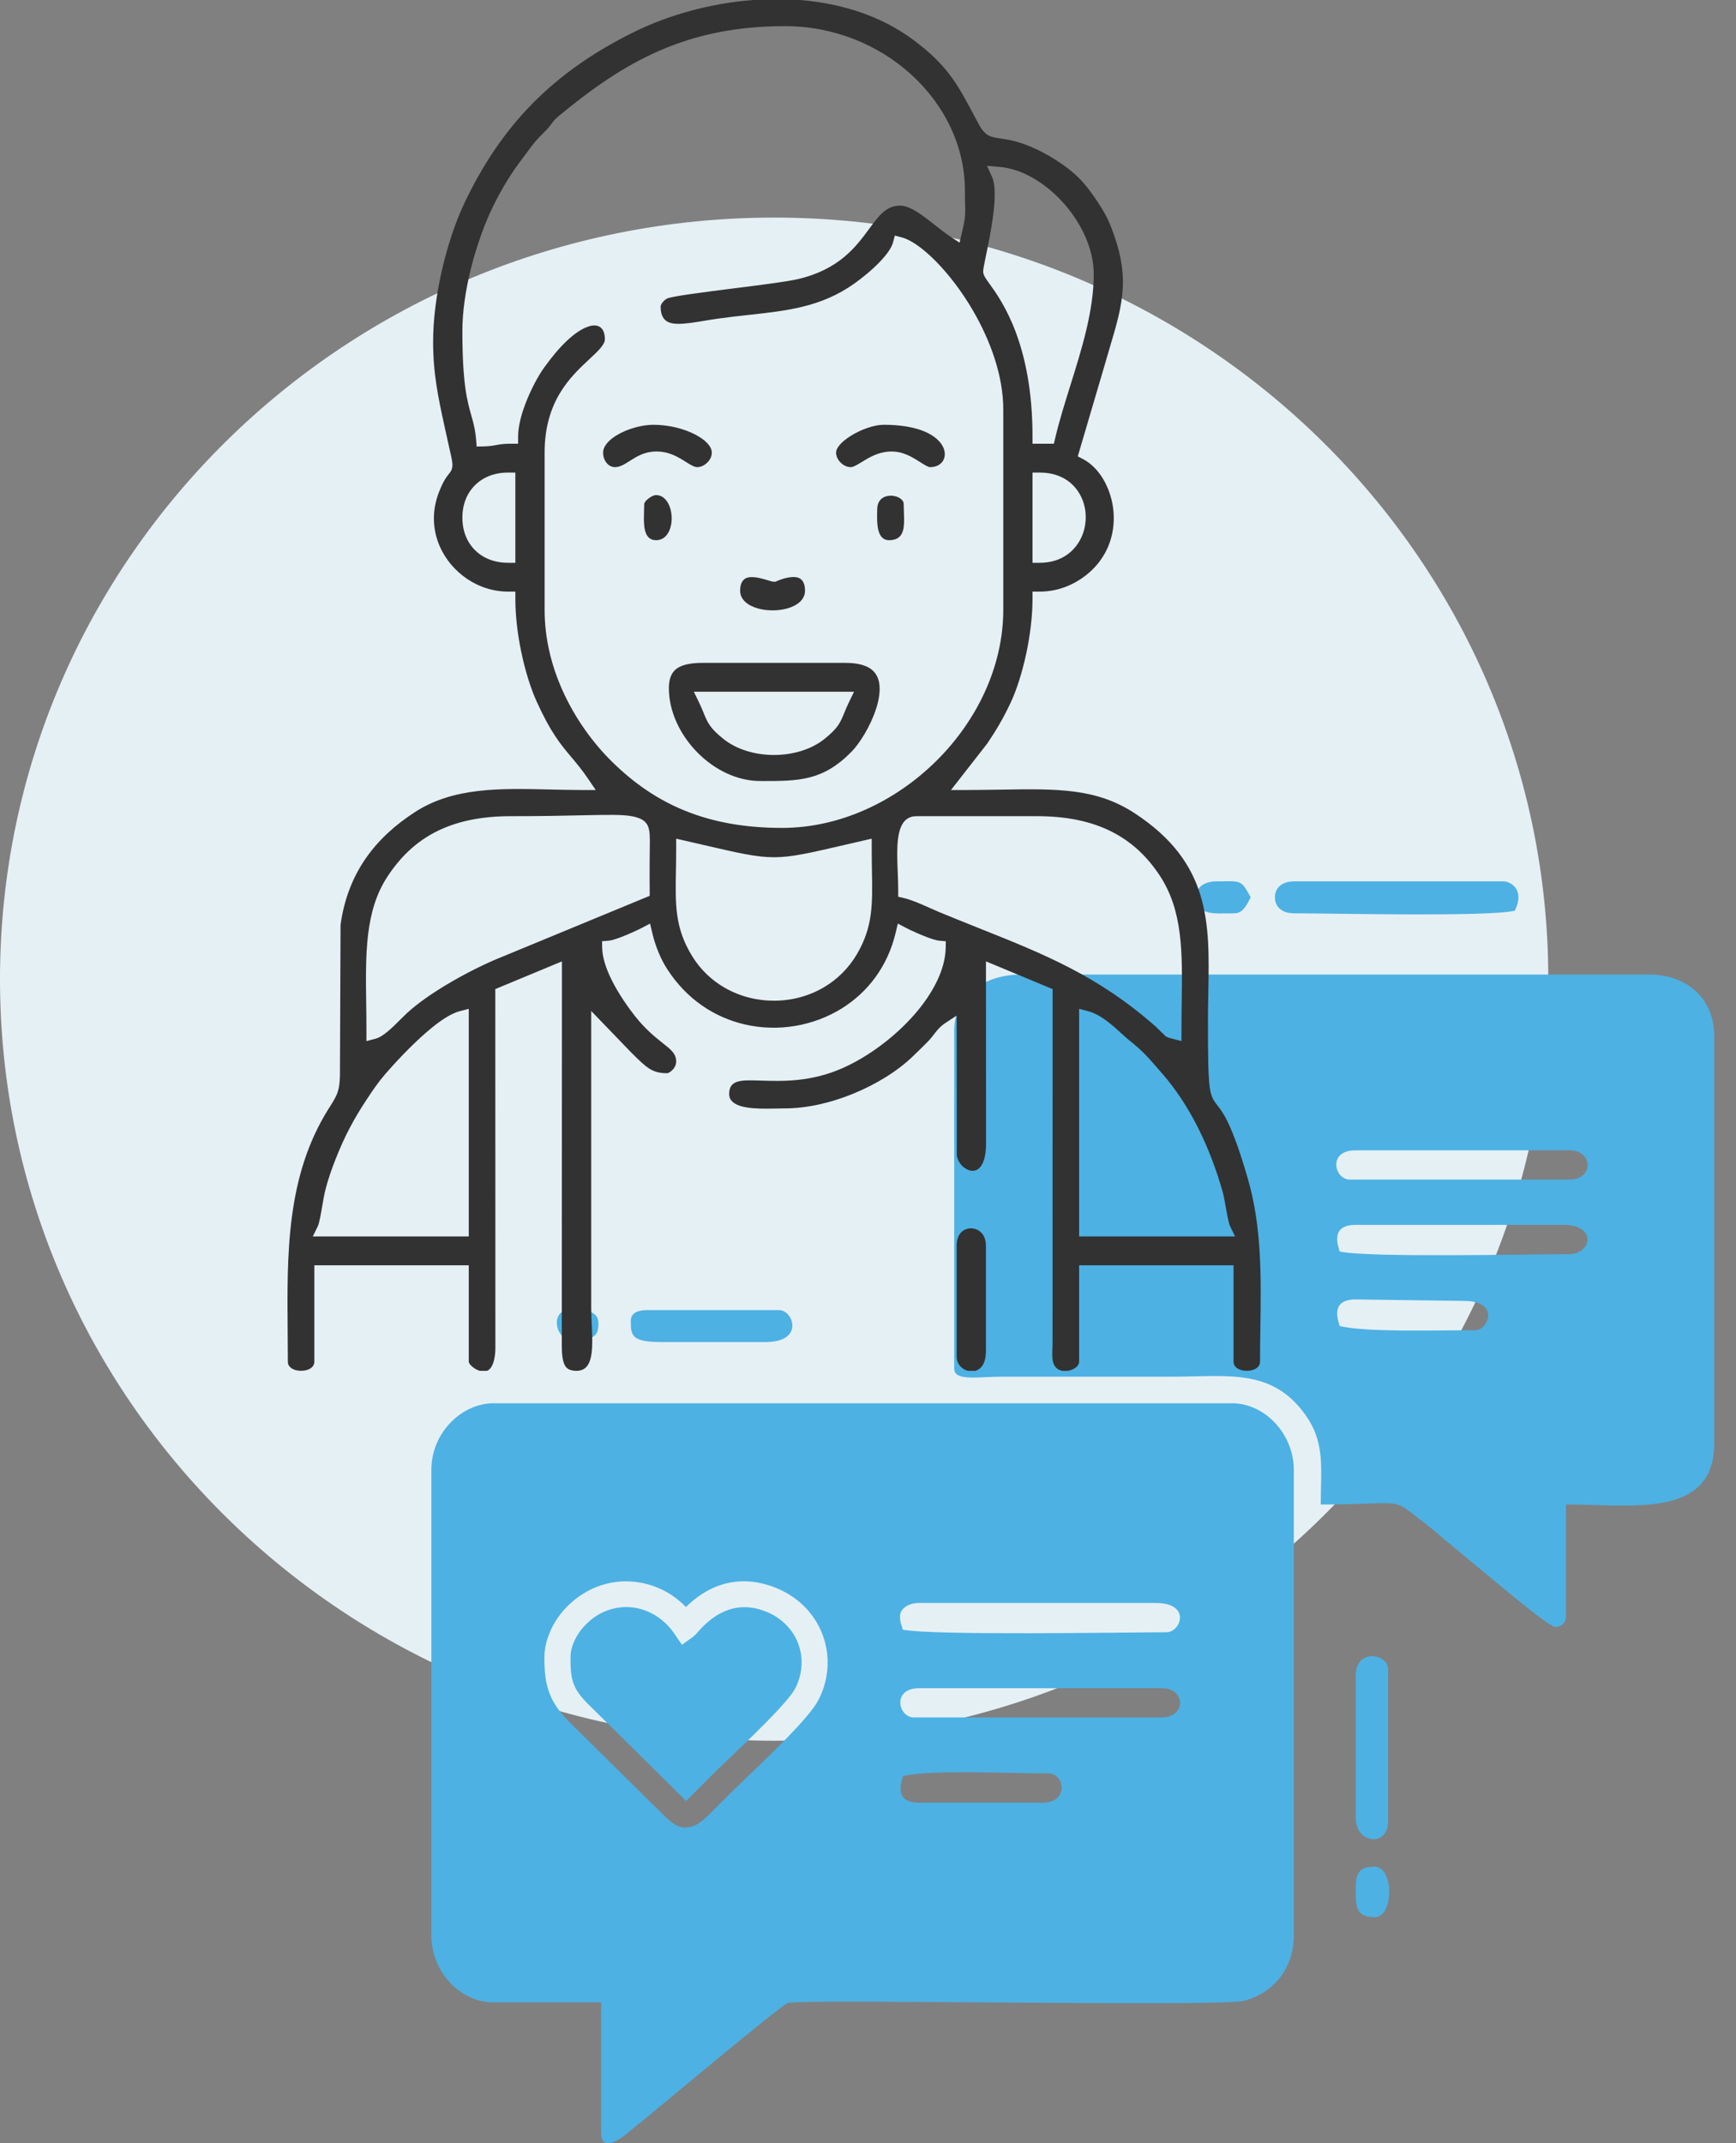 <?xml version="1.0" encoding="UTF-8"?> <svg xmlns="http://www.w3.org/2000/svg" width="81" height="100" viewBox="0 0 81 100" fill="none"><rect x="0" y="0" width="81" height="100" fill="#808080" stroke="none"/> <g clip-path="url(#clip0_55_1609)"> <path d="M36.121 81.218C56.07 81.218 72.242 65.31 72.242 45.685C72.242 26.061 56.07 10.152 36.121 10.152C16.172 10.152 0 26.061 0 45.685C0 65.31 16.172 81.218 36.121 81.218Z" fill="#E5F0F5"></path> <path fill-rule="evenodd" clip-rule="evenodd" d="M48.662 84.108H42.889C41.663 84.108 42.074 83.116 42.133 82.866C43.444 82.565 46.851 82.741 48.912 82.741C49.694 82.741 49.874 84.108 48.662 84.108ZM26.618 77.328C26.618 77.6 26.625 77.834 26.647 78.037C26.67 78.236 26.708 78.41 26.767 78.566C26.826 78.724 26.911 78.876 27.029 79.039C27.142 79.191 27.282 79.351 27.46 79.529H27.462L31.51 83.528L31.537 83.555C31.56 83.571 31.576 83.596 31.598 83.616L31.607 83.624L31.601 83.629C31.612 83.642 31.621 83.656 31.628 83.667C31.632 83.66 31.639 83.658 31.646 83.664C31.799 83.817 31.912 83.93 31.986 84.004C32.016 84.03 31.874 84.088 31.939 84.07C31.966 84.062 32.032 84.006 32.14 83.903C32.269 83.785 32.436 83.613 32.655 83.391L32.668 83.377C32.862 83.178 33.088 82.951 33.267 82.775V82.772C33.389 82.654 33.641 82.411 33.935 82.13L33.96 82.106C35.064 81.049 36.78 79.406 37.102 78.78C37.136 78.715 37.168 78.646 37.2 78.57C37.229 78.497 37.256 78.423 37.281 78.349C37.373 78.057 37.412 77.758 37.401 77.466C37.389 77.169 37.324 76.877 37.211 76.605C37.096 76.331 36.931 76.075 36.716 75.849C36.511 75.631 36.263 75.443 35.971 75.296C35.901 75.263 35.825 75.227 35.741 75.193C35.66 75.162 35.576 75.131 35.49 75.104C34.709 74.863 34.066 75.026 33.576 75.294C33.075 75.568 32.727 75.959 32.553 76.153C32.51 76.201 32.472 76.242 32.443 76.275C32.402 76.313 32.368 76.347 32.33 76.375L31.82 76.743L31.465 76.224C31.381 76.099 31.289 75.983 31.192 75.876C31.095 75.771 30.986 75.671 30.873 75.579C30.65 75.399 30.408 75.258 30.155 75.16C29.9 75.059 29.632 74.999 29.361 74.984C29.088 74.97 28.812 74.997 28.546 75.071C28.286 75.142 28.031 75.256 27.794 75.414C27.679 75.49 27.566 75.577 27.458 75.675C27.352 75.771 27.248 75.88 27.148 75.999C27.069 76.097 26.992 76.204 26.925 76.32C26.859 76.433 26.798 76.552 26.751 76.674C26.708 76.784 26.674 76.897 26.649 77.011C26.629 77.114 26.618 77.221 26.618 77.328ZM25.631 78.985C25.539 78.737 25.48 78.486 25.446 78.213C25.412 77.946 25.401 77.656 25.401 77.328C25.401 77.147 25.421 76.969 25.457 76.79C25.496 76.603 25.552 76.418 25.62 76.242C25.692 76.057 25.78 75.878 25.877 75.715C25.979 75.539 26.092 75.379 26.209 75.238C26.342 75.077 26.485 74.928 26.636 74.792C26.789 74.653 26.95 74.529 27.119 74.417C27.469 74.185 27.841 74.018 28.225 73.913C28.62 73.806 29.027 73.763 29.426 73.788C29.828 73.811 30.223 73.895 30.598 74.043C30.971 74.185 31.323 74.388 31.643 74.649C31.727 74.716 31.81 74.79 31.894 74.868C31.93 74.903 31.968 74.941 32.005 74.979C32.316 74.674 32.763 74.305 33.343 74.058C34.009 73.775 34.849 73.65 35.852 73.96C35.965 73.993 36.078 74.033 36.193 74.08C36.306 74.127 36.416 74.176 36.522 74.23C36.947 74.444 37.31 74.718 37.608 75.035C37.92 75.367 38.164 75.744 38.333 76.15C38.5 76.552 38.595 76.98 38.613 77.415C38.631 77.845 38.575 78.28 38.441 78.707C38.407 78.809 38.369 78.912 38.326 79.019C38.283 79.119 38.236 79.222 38.182 79.326C37.764 80.132 35.965 81.856 34.806 82.964L34.456 83.301C34.344 83.41 34.235 83.515 34.127 83.622C33.982 83.765 33.867 83.879 33.772 83.977C33.689 84.059 33.605 84.146 33.522 84.229C32.957 84.802 32.655 85.112 32.278 85.219C31.973 85.308 31.74 85.273 31.501 85.132C31.291 85.012 31.088 84.811 30.812 84.539L30.77 84.494L30.776 84.49C30.738 84.461 30.697 84.423 30.65 84.378L26.537 80.315L26.539 80.312C26.329 80.1 26.16 79.9 26.017 79.703C25.85 79.467 25.724 79.233 25.631 78.985ZM30.81 84.302C30.799 84.318 30.797 84.322 30.812 84.305L30.81 84.302ZM27.923 61.746C27.923 61.001 26.923 61.126 26.541 61.126C25.539 61.126 25.913 63.069 27.415 62.495C27.771 62.359 27.923 62.234 27.923 61.746ZM63.26 87.96C63.26 88.846 63.179 89.45 64.141 89.45C65.046 89.45 65.046 87.091 64.141 87.091C63.662 87.091 63.26 87.209 63.26 87.96ZM55.841 41.743C55.841 42.752 56.55 42.613 57.6 42.613C58.018 42.613 58.205 42.149 58.356 41.868C57.887 40.996 57.907 41.123 56.719 41.123C56.297 41.123 55.841 41.342 55.841 41.743ZM29.433 61.621C29.433 62.275 29.44 62.616 30.815 62.616H35.721C37.547 62.616 37.019 61.126 36.348 61.126H30.187C29.801 61.126 29.433 61.24 29.433 61.621ZM63.26 78.144V84.853C63.26 86.011 64.768 86.201 64.768 84.978V77.897C64.768 77.132 63.26 76.92 63.26 78.144ZM59.487 41.868C59.487 42.343 59.86 42.613 60.368 42.613C62.244 42.613 69.385 42.787 70.679 42.491C71.189 41.438 70.403 41.123 70.175 41.123H60.368C59.86 41.123 59.487 41.393 59.487 41.868ZM68.825 62.065C66.899 62.065 63.791 62.165 62.506 61.871C62.445 61.621 62.034 60.628 63.26 60.628L68.322 60.698C69.997 60.698 69.45 62.065 68.825 62.065ZM73.194 58.517C71.293 58.517 63.786 58.686 62.506 58.391C62.445 58.142 62.034 57.149 63.26 57.149H72.943C74.539 57.149 74.273 58.517 73.194 58.517ZM73.223 55.037H62.98C62.258 55.037 61.939 53.672 63.23 53.672H73.223C74.363 53.672 74.363 55.037 73.223 55.037ZM44.523 48.08V63.858C44.523 64.458 45.63 64.231 46.785 64.231H54.708C57.25 64.231 59.318 63.829 60.874 65.966C61.847 67.302 61.625 68.464 61.625 70.195C65.498 70.195 64.888 69.833 66.222 70.869C66.554 71.125 66.825 71.328 67.125 71.593C67.45 71.879 67.68 72.051 68.01 72.334C68.302 72.584 68.608 72.836 68.899 73.068C69.371 73.445 72.234 75.909 72.566 75.909C72.86 75.909 73.067 75.702 73.067 75.412V70.195C76.129 70.195 79.985 70.877 79.985 67.336V48.328C79.985 46.605 78.714 45.47 76.966 45.47H47.666C45.84 45.47 44.523 46.517 44.523 48.08ZM54.204 80.132H42.636C41.914 80.132 41.595 78.767 42.889 78.767H54.204C55.347 78.767 55.347 80.132 54.204 80.132ZM41.995 75.412C41.995 75.011 42.453 74.79 42.875 74.79H53.922C55.602 74.79 55.099 76.157 54.426 76.157C52.757 76.157 43.365 76.32 42.121 76.032C42.056 75.753 41.995 75.747 41.995 75.412ZM20.127 68.578V90.32C20.127 91.946 21.432 93.425 23.019 93.425H28.049V99.514C28.049 100.681 29.442 99.387 29.505 99.336C30.368 98.66 36.43 93.548 36.757 93.456C37.516 93.247 56.853 93.646 58.031 93.353C59.35 93.026 60.368 91.891 60.368 90.32V68.578C60.368 66.952 59.063 65.473 57.476 65.473H23.019C21.574 65.473 20.127 66.818 20.127 68.578Z" fill="#4DB1E3"></path> <path fill-rule="evenodd" clip-rule="evenodd" d="M50.779 47.182C51.359 47.335 51.917 47.843 52.342 48.232C52.466 48.345 52.576 48.447 52.676 48.526C53.309 49.026 53.593 49.357 54.058 49.896C54.094 49.937 53.953 49.773 54.238 50.102C54.88 50.842 55.418 51.671 55.865 52.55C56.362 53.525 56.75 54.562 57.047 55.604C57.098 55.782 57.144 56.039 57.191 56.308C57.257 56.677 57.328 57.073 57.393 57.208L57.627 57.69H50.35V47.069L50.779 47.182ZM30.058 23.521C30.058 23.581 30.054 23.7 30.05 23.825C30.046 23.925 30.043 24.032 30.043 24.191C30.043 24.678 30.11 25.204 30.611 25.204C30.956 25.204 31.173 24.96 31.272 24.645C31.319 24.499 31.341 24.339 31.34 24.179C31.34 24.017 31.316 23.855 31.269 23.706C31.163 23.368 30.94 23.1 30.611 23.1C30.504 23.1 30.355 23.176 30.229 23.282C30.13 23.365 30.058 23.456 30.058 23.521ZM40.929 23.775C40.929 23.822 40.928 23.832 40.926 23.932C40.919 24.403 40.906 25.204 41.484 25.204C42.098 25.204 42.184 24.757 42.184 24.273C42.184 24.12 42.18 24.007 42.175 23.896C42.17 23.754 42.166 23.613 42.166 23.521C42.166 23.36 42.023 23.237 41.841 23.174C41.751 23.144 41.656 23.128 41.561 23.128C41.467 23.13 41.374 23.145 41.289 23.177C41.087 23.254 40.929 23.443 40.929 23.775ZM34.534 27.562C34.534 27.984 34.906 28.264 35.38 28.393C35.587 28.451 35.816 28.478 36.048 28.478C36.279 28.478 36.508 28.451 36.715 28.393C37.19 28.264 37.561 27.984 37.561 27.562C37.561 27.053 37.303 26.922 37.039 26.922C36.657 26.922 36.259 27.106 36.254 27.109L36.189 27.141H36.111C36.038 27.141 35.959 27.116 35.847 27.081H35.846C35.662 27.024 35.347 26.926 35.067 26.926C34.791 26.926 34.534 27.055 34.534 27.562ZM28.14 21.123C28.14 21.314 28.207 21.49 28.319 21.617C28.416 21.727 28.549 21.796 28.693 21.796C28.927 21.796 29.146 21.657 29.376 21.511C29.714 21.297 30.068 21.072 30.606 21.065C31.214 21.058 31.634 21.32 32.001 21.55C32.208 21.681 32.393 21.796 32.53 21.796C32.699 21.796 32.869 21.713 32.999 21.584C33.128 21.458 33.212 21.291 33.212 21.123C33.212 20.825 32.913 20.527 32.466 20.289C31.927 20 31.197 19.819 30.485 19.819C29.959 19.819 29.276 20.002 28.768 20.312C28.402 20.535 28.14 20.818 28.14 21.123ZM39.011 21.123C39.011 21.291 39.095 21.458 39.225 21.584C39.354 21.713 39.523 21.796 39.692 21.796C39.815 21.796 39.999 21.685 40.206 21.558C40.552 21.346 40.949 21.102 41.488 21.069C42.099 21.031 42.548 21.317 42.932 21.561C43.13 21.686 43.303 21.796 43.402 21.796C43.707 21.796 43.93 21.654 44.026 21.451C44.073 21.352 44.092 21.238 44.08 21.118C44.067 20.99 44.016 20.853 43.924 20.719C43.593 20.24 42.766 19.819 41.227 19.819C40.788 19.819 40.163 20.037 39.671 20.352C39.293 20.594 39.011 20.878 39.011 21.123ZM44.637 58.111V63.286C44.637 63.464 44.695 63.611 44.785 63.722C44.882 63.84 45.014 63.92 45.157 63.959H45.513C45.642 63.92 45.761 63.837 45.849 63.699C45.943 63.547 46.002 63.328 46.002 63.033V58.111C46.002 57.725 45.819 57.477 45.586 57.372C45.496 57.331 45.4 57.312 45.305 57.31C45.21 57.31 45.116 57.329 45.03 57.368C44.809 57.468 44.637 57.711 44.637 58.111ZM32.914 32.274H39.849L39.615 32.756C39.524 32.943 39.454 33.114 39.393 33.261C39.2 33.73 39.101 33.969 38.467 34.479C37.847 34.977 36.977 35.225 36.111 35.225C35.246 35.225 34.375 34.975 33.757 34.479C33.121 33.969 33.023 33.73 32.829 33.26C32.77 33.114 32.699 32.943 32.608 32.756L32.373 32.274H32.914ZM31.209 32.105C31.209 33.2 31.734 34.29 32.538 35.106C33.329 35.909 34.386 36.44 35.472 36.44H35.559V36.441C37.267 36.441 38.392 36.442 39.74 35.064C40.105 34.691 40.621 33.88 40.884 33.05C41.017 32.632 41.081 32.217 41.022 31.867C40.971 31.56 40.816 31.3 40.513 31.137C40.264 31.004 39.914 30.928 39.437 30.928H32.787C32.27 30.928 31.855 30.999 31.587 31.187C31.346 31.355 31.209 31.647 31.209 32.105ZM37.315 0H35.15C34.155 0.075 33.174 0.248 32.243 0.499C31.273 0.761 30.355 1.108 29.529 1.52C27.666 2.447 26.134 3.524 24.852 4.824C23.57 6.125 22.534 7.653 21.666 9.481C21.265 10.325 20.88 11.457 20.605 12.675C20.363 13.745 20.209 14.882 20.209 15.947C20.209 17.452 20.452 18.565 20.734 19.861L20.809 20.201C20.886 20.553 20.936 20.776 20.976 20.953C21.082 21.415 21.125 21.605 21.106 21.768C21.084 21.94 21.027 22.011 20.929 22.132C20.843 22.238 20.698 22.416 20.492 22.936C20.322 23.36 20.245 23.782 20.245 24.19C20.245 24.906 20.485 25.576 20.884 26.129C21.286 26.685 21.848 27.124 22.492 27.374C22.873 27.521 23.282 27.603 23.706 27.603H24.046V27.941C24.046 28.744 24.152 29.603 24.319 30.405C24.503 31.296 24.763 32.118 25.038 32.727C25.703 34.191 26.159 34.731 26.641 35.304C26.89 35.601 27.149 35.906 27.441 36.338L27.797 36.86H27.159C26.694 36.86 26.158 36.848 25.627 36.835C23.325 36.781 21.152 36.729 19.362 37.889C18.459 38.474 17.674 39.175 17.074 40.037C16.478 40.894 16.062 41.914 15.89 43.145L15.863 49.781C15.873 50.869 15.784 51.012 15.375 51.664L15.322 51.746C13.359 54.885 13.39 58.478 13.422 62.14C13.427 62.683 13.431 63.229 13.431 63.539C13.431 63.728 13.576 63.855 13.761 63.915C13.849 63.943 13.947 63.957 14.049 63.957C14.151 63.957 14.249 63.943 14.337 63.915C14.523 63.855 14.667 63.728 14.667 63.539V59.036H21.872V63.539C21.872 63.587 21.927 63.664 22.013 63.745C22.114 63.838 22.245 63.918 22.385 63.959H22.729C22.824 63.919 22.911 63.83 22.979 63.677C23.066 63.478 23.119 63.192 23.114 62.789C23.114 57.241 23.112 51.694 23.11 46.148L26.22 44.855L26.213 62.786C26.214 63.176 26.245 63.502 26.36 63.711C26.446 63.868 26.61 63.959 26.903 63.959C27.523 63.959 27.633 63.33 27.633 62.577H27.634C27.634 62.336 27.622 62.069 27.61 61.803C27.598 61.524 27.585 61.247 27.585 61.014V47.17L29.478 49.134V49.132C29.818 49.471 30.07 49.72 30.314 49.869C30.537 50.007 30.777 50.073 31.124 50.073C31.187 50.073 31.305 50.005 31.409 49.886C31.489 49.793 31.55 49.67 31.55 49.526C31.55 49.163 31.306 48.971 30.929 48.673C30.573 48.391 30.123 48.034 29.629 47.409C29.321 47.02 28.854 46.367 28.521 45.685C28.282 45.198 28.109 44.688 28.097 44.231L28.09 43.916L28.409 43.889C28.532 43.878 28.748 43.81 28.983 43.721C29.355 43.579 29.762 43.389 29.942 43.296L30.332 43.092L30.432 43.517C30.507 43.835 30.603 44.137 30.722 44.424C30.836 44.704 30.971 44.966 31.127 45.209C32.04 46.633 33.356 47.477 34.757 47.799C35.53 47.977 36.33 47.997 37.102 47.867C37.874 47.737 38.62 47.46 39.286 47.045C40.479 46.298 41.416 45.104 41.791 43.517L41.892 43.092L42.281 43.296C42.461 43.389 42.867 43.579 43.241 43.721C43.474 43.81 43.691 43.878 43.813 43.889L44.132 43.916L44.125 44.231C44.102 45.252 43.526 46.343 42.685 47.313C41.763 48.376 40.51 49.305 39.32 49.833C37.833 50.492 36.499 50.449 35.491 50.417C34.59 50.388 34.022 50.369 34.022 51.041C34.022 51.651 34.941 51.727 35.753 51.727C35.981 51.727 36.113 51.724 36.235 51.721C36.405 51.718 36.564 51.714 36.624 51.714C37.661 51.714 38.781 51.451 39.812 51.028C40.919 50.576 41.92 49.944 42.62 49.259L42.818 49.067C42.996 48.894 43.155 48.739 43.319 48.571C43.405 48.482 43.487 48.377 43.566 48.275C43.718 48.079 43.859 47.896 44.108 47.732L44.636 47.384L44.644 53.91C44.691 54.209 44.891 54.452 45.129 54.564C45.22 54.608 45.318 54.63 45.41 54.626C45.493 54.62 45.573 54.594 45.647 54.538C45.858 54.377 46.014 53.999 46.009 53.321C46.009 50.499 46.005 47.676 46.004 44.855L49.114 46.148C49.114 51.651 49.111 57.156 49.111 62.659C49.111 62.744 49.108 62.818 49.105 62.894C49.095 63.153 49.084 63.434 49.153 63.611C49.194 63.72 49.255 63.799 49.324 63.853C49.396 63.909 49.482 63.944 49.575 63.959H49.813C49.972 63.937 50.118 63.873 50.223 63.781C50.301 63.711 50.35 63.628 50.35 63.539V59.036H57.555V63.539C57.555 63.728 57.7 63.855 57.885 63.915C57.973 63.943 58.072 63.957 58.173 63.957C58.275 63.957 58.374 63.943 58.462 63.915C58.648 63.855 58.792 63.728 58.792 63.539C58.792 63.084 58.8 62.498 58.808 61.914C58.842 59.546 58.876 57.251 58.222 54.991C57.489 52.458 57.067 51.913 56.815 51.59C56.417 51.077 56.362 51.006 56.362 47.633C56.362 47.247 56.37 46.767 56.379 46.294C56.44 43.062 56.492 40.263 52.936 37.939C51.149 36.771 49.32 36.8 46.728 36.842C46.167 36.85 45.573 36.86 45.064 36.86H44.372L46.064 34.691C46.275 34.379 46.454 34.097 46.628 33.797C46.804 33.493 46.969 33.179 47.146 32.807C47.431 32.205 47.696 31.372 47.888 30.474C48.065 29.638 48.176 28.747 48.176 27.941V27.603H48.518C48.998 27.603 49.435 27.5 49.821 27.34C50.286 27.145 50.678 26.864 50.972 26.574C51.224 26.327 51.423 26.057 51.575 25.773C51.947 25.08 52.035 24.307 51.921 23.595C51.805 22.886 51.488 22.241 51.044 21.8C50.888 21.644 50.717 21.516 50.533 21.42L50.288 21.292L51.488 17.218C51.58 16.895 51.676 16.57 51.767 16.264C52.41 14.104 52.777 12.868 51.767 10.408C51.652 10.125 51.436 9.75 51.193 9.386C50.933 8.995 50.644 8.617 50.416 8.379C50.182 8.134 49.87 7.879 49.534 7.645C49.162 7.387 48.766 7.156 48.416 6.99C47.572 6.59 47.072 6.519 46.734 6.47C46.214 6.396 45.971 6.363 45.65 5.764L45.414 5.322C44.668 3.921 44.207 3.053 42.633 1.875C41.896 1.324 41.08 0.903 40.215 0.598C39.289 0.272 38.309 0.078 37.315 0ZM21.872 47.506V57.69H14.595L14.83 57.208C14.9 57.064 14.981 56.592 15.05 56.189C15.089 55.958 15.126 55.748 15.161 55.604C15.232 55.313 15.31 55.051 15.394 54.8C15.478 54.549 15.572 54.299 15.677 54.036C15.883 53.514 16.093 53.054 16.325 52.614C16.555 52.175 16.807 51.756 17.101 51.311C17.241 51.097 17.381 50.89 17.522 50.693C17.668 50.489 17.82 50.293 17.985 50.102C18.4 49.624 19.18 48.774 19.95 48.116C20.48 47.663 21.012 47.294 21.443 47.182L21.872 47.069V47.506ZM31.968 39.226L32.736 39.403C34.443 39.799 35.292 39.997 36.115 39.997C36.934 39.997 37.773 39.801 39.445 39.413L40.673 39.13V39.553C40.673 40.006 40.679 40.316 40.683 40.607C40.713 42.202 40.731 43.239 39.985 44.516C39.592 45.184 39.06 45.698 38.453 46.058C37.75 46.475 36.945 46.686 36.141 46.69C35.336 46.695 34.532 46.496 33.829 46.094C33.219 45.747 32.684 45.248 32.288 44.599C31.489 43.286 31.509 42.242 31.539 40.612C31.545 40.321 31.55 40.006 31.55 39.553V39.13L31.968 39.226ZM42.763 38.081H48.389C49.797 38.081 50.93 38.33 51.859 38.798C52.798 39.271 53.52 39.959 54.099 40.831C55.199 42.486 55.171 44.435 55.137 46.819C55.131 47.2 55.126 47.593 55.126 48.137V48.575L54.641 48.448C54.53 48.419 54.486 48.406 54.427 48.373C54.359 48.332 54.338 48.307 54.305 48.266V48.264C54.298 48.256 54.287 48.242 54.245 48.209C54.205 48.175 54.156 48.125 54.099 48.068C54.042 48.009 53.972 47.94 53.914 47.888C51.223 45.52 48.73 44.523 45.671 43.303C45.097 43.074 44.503 42.836 43.855 42.569C43.689 42.5 43.524 42.426 43.356 42.351C42.949 42.17 42.53 41.983 42.173 41.901L41.91 41.84V41.574C41.91 41.277 41.899 41 41.888 40.722C41.875 40.41 41.864 40.097 41.864 39.842C41.864 38.862 42.016 38.081 42.763 38.081ZM17.097 48.137C17.097 47.605 17.093 47.226 17.087 46.857C17.054 44.512 17.026 42.509 18.071 40.91C18.654 40.019 19.369 39.311 20.311 38.823C21.245 38.341 22.39 38.081 23.833 38.081C25.28 38.081 26.322 38.059 27.131 38.04C28.359 38.014 29.071 37.999 29.511 38.088C30.339 38.258 30.333 38.639 30.318 39.545L30.317 39.68C30.309 40.148 30.311 40.617 30.311 41.085C30.312 41.599 30.314 41.167 30.314 41.574V41.797L23.342 44.678H23.339C22.623 44.968 21.721 45.415 20.871 45.922C20.144 46.355 19.464 46.829 18.981 47.276C18.891 47.36 18.791 47.46 18.685 47.566C18.314 47.937 17.882 48.368 17.526 48.462L17.097 48.575V48.137ZM48.176 25.92V22.049H48.518C49.55 22.049 50.206 22.592 50.494 23.288C50.606 23.557 50.661 23.847 50.659 24.137C50.658 24.428 50.603 24.719 50.493 24.987C50.199 25.699 49.535 26.258 48.518 26.258H48.176V25.92ZM21.574 24.152C21.574 23.534 21.788 23.007 22.167 22.634C22.543 22.263 23.071 22.049 23.706 22.049H24.046V26.258H23.706C23.071 26.258 22.543 26.043 22.167 25.672C21.788 25.299 21.574 24.772 21.574 24.152ZM30.825 14.306C30.825 14.939 31.158 15.11 31.643 15.11C31.999 15.11 32.428 15.039 32.879 14.964C33.085 14.93 33.295 14.895 33.514 14.865C34.015 14.795 34.489 14.742 34.949 14.692C36.745 14.494 38.313 14.323 39.845 13.242C40.195 12.995 40.713 12.585 41.12 12.145C41.386 11.858 41.598 11.564 41.666 11.316L41.753 10.992L42.082 11.078C42.932 11.302 44.348 12.684 45.398 14.491C46.203 15.876 46.812 17.523 46.812 19.103V28.445C46.812 31.105 45.573 33.642 43.673 35.517C41.759 37.407 39.169 38.628 36.495 38.628C34.76 38.628 33.286 38.359 31.989 37.837C30.688 37.315 29.57 36.54 28.548 35.531C27.698 34.694 26.835 33.541 26.23 32.176C25.733 31.057 25.411 29.795 25.411 28.445V21.123C25.411 18.705 26.625 17.573 27.5 16.757C27.907 16.379 28.224 16.082 28.224 15.822C28.224 15.631 28.181 15.468 28.097 15.354C28.035 15.272 27.948 15.213 27.835 15.194C27.695 15.168 27.517 15.196 27.303 15.294C26.799 15.52 26.154 16.084 25.389 17.15C25.125 17.516 24.767 18.167 24.505 18.866C24.311 19.38 24.175 19.915 24.175 20.365V20.703H23.833C23.493 20.703 23.332 20.732 23.174 20.761C23.011 20.792 22.852 20.821 22.561 20.828L22.241 20.835L22.215 20.52C22.173 20.025 22.087 19.722 21.992 19.389C21.799 18.706 21.574 17.91 21.574 15.443C21.574 14.518 21.731 13.512 21.965 12.562C22.246 11.423 22.643 10.362 23.014 9.612C23.224 9.191 23.429 8.812 23.649 8.453C23.874 8.087 24.118 7.73 24.402 7.359C24.477 7.262 24.547 7.166 24.615 7.074C24.801 6.819 24.966 6.594 25.219 6.339C25.276 6.281 25.325 6.233 25.369 6.192C25.459 6.104 25.526 6.04 25.63 5.909C25.677 5.853 25.709 5.809 25.737 5.771C25.833 5.641 25.897 5.555 26.097 5.391C27.626 4.13 29.101 3.09 30.774 2.363C32.454 1.633 34.321 1.22 36.624 1.22C38.915 1.22 40.995 2.095 42.511 3.473C44.06 4.881 45.021 6.814 45.021 8.878C45.021 9.194 45.027 9.367 45.03 9.505C45.044 9.999 45.048 10.157 44.884 10.848L44.773 11.322L44.363 11.051C44.098 10.876 43.845 10.677 43.593 10.477C43.028 10.034 42.469 9.594 41.995 9.594C41.351 9.594 41 10.072 40.568 10.659C39.938 11.515 39.164 12.566 37.242 13.02C36.748 13.137 35.561 13.288 34.345 13.441C32.856 13.63 31.323 13.824 31.117 13.933C31.041 13.973 30.957 14.047 30.895 14.135C30.853 14.193 30.825 14.255 30.825 14.306ZM46.628 7.786C47.703 7.873 48.823 8.562 49.66 9.516C50.474 10.447 51.033 11.641 51.033 12.792C51.033 14.501 50.474 16.283 49.932 18.014C49.674 18.84 49.42 19.653 49.234 20.442L49.172 20.703H48.176V20.365C48.176 16.021 46.727 14.014 46.165 13.235C45.985 12.987 45.874 12.833 45.874 12.665C45.874 12.553 45.929 12.291 46.004 11.929C46.217 10.899 46.613 8.977 46.289 8.258L46.053 7.738L46.628 7.786Z" fill="#323232"></path> </g> <defs> <clipPath id="clip0_55_1609"> <rect width="80.303" height="100" fill="white"></rect> </clipPath> </defs> </svg> 